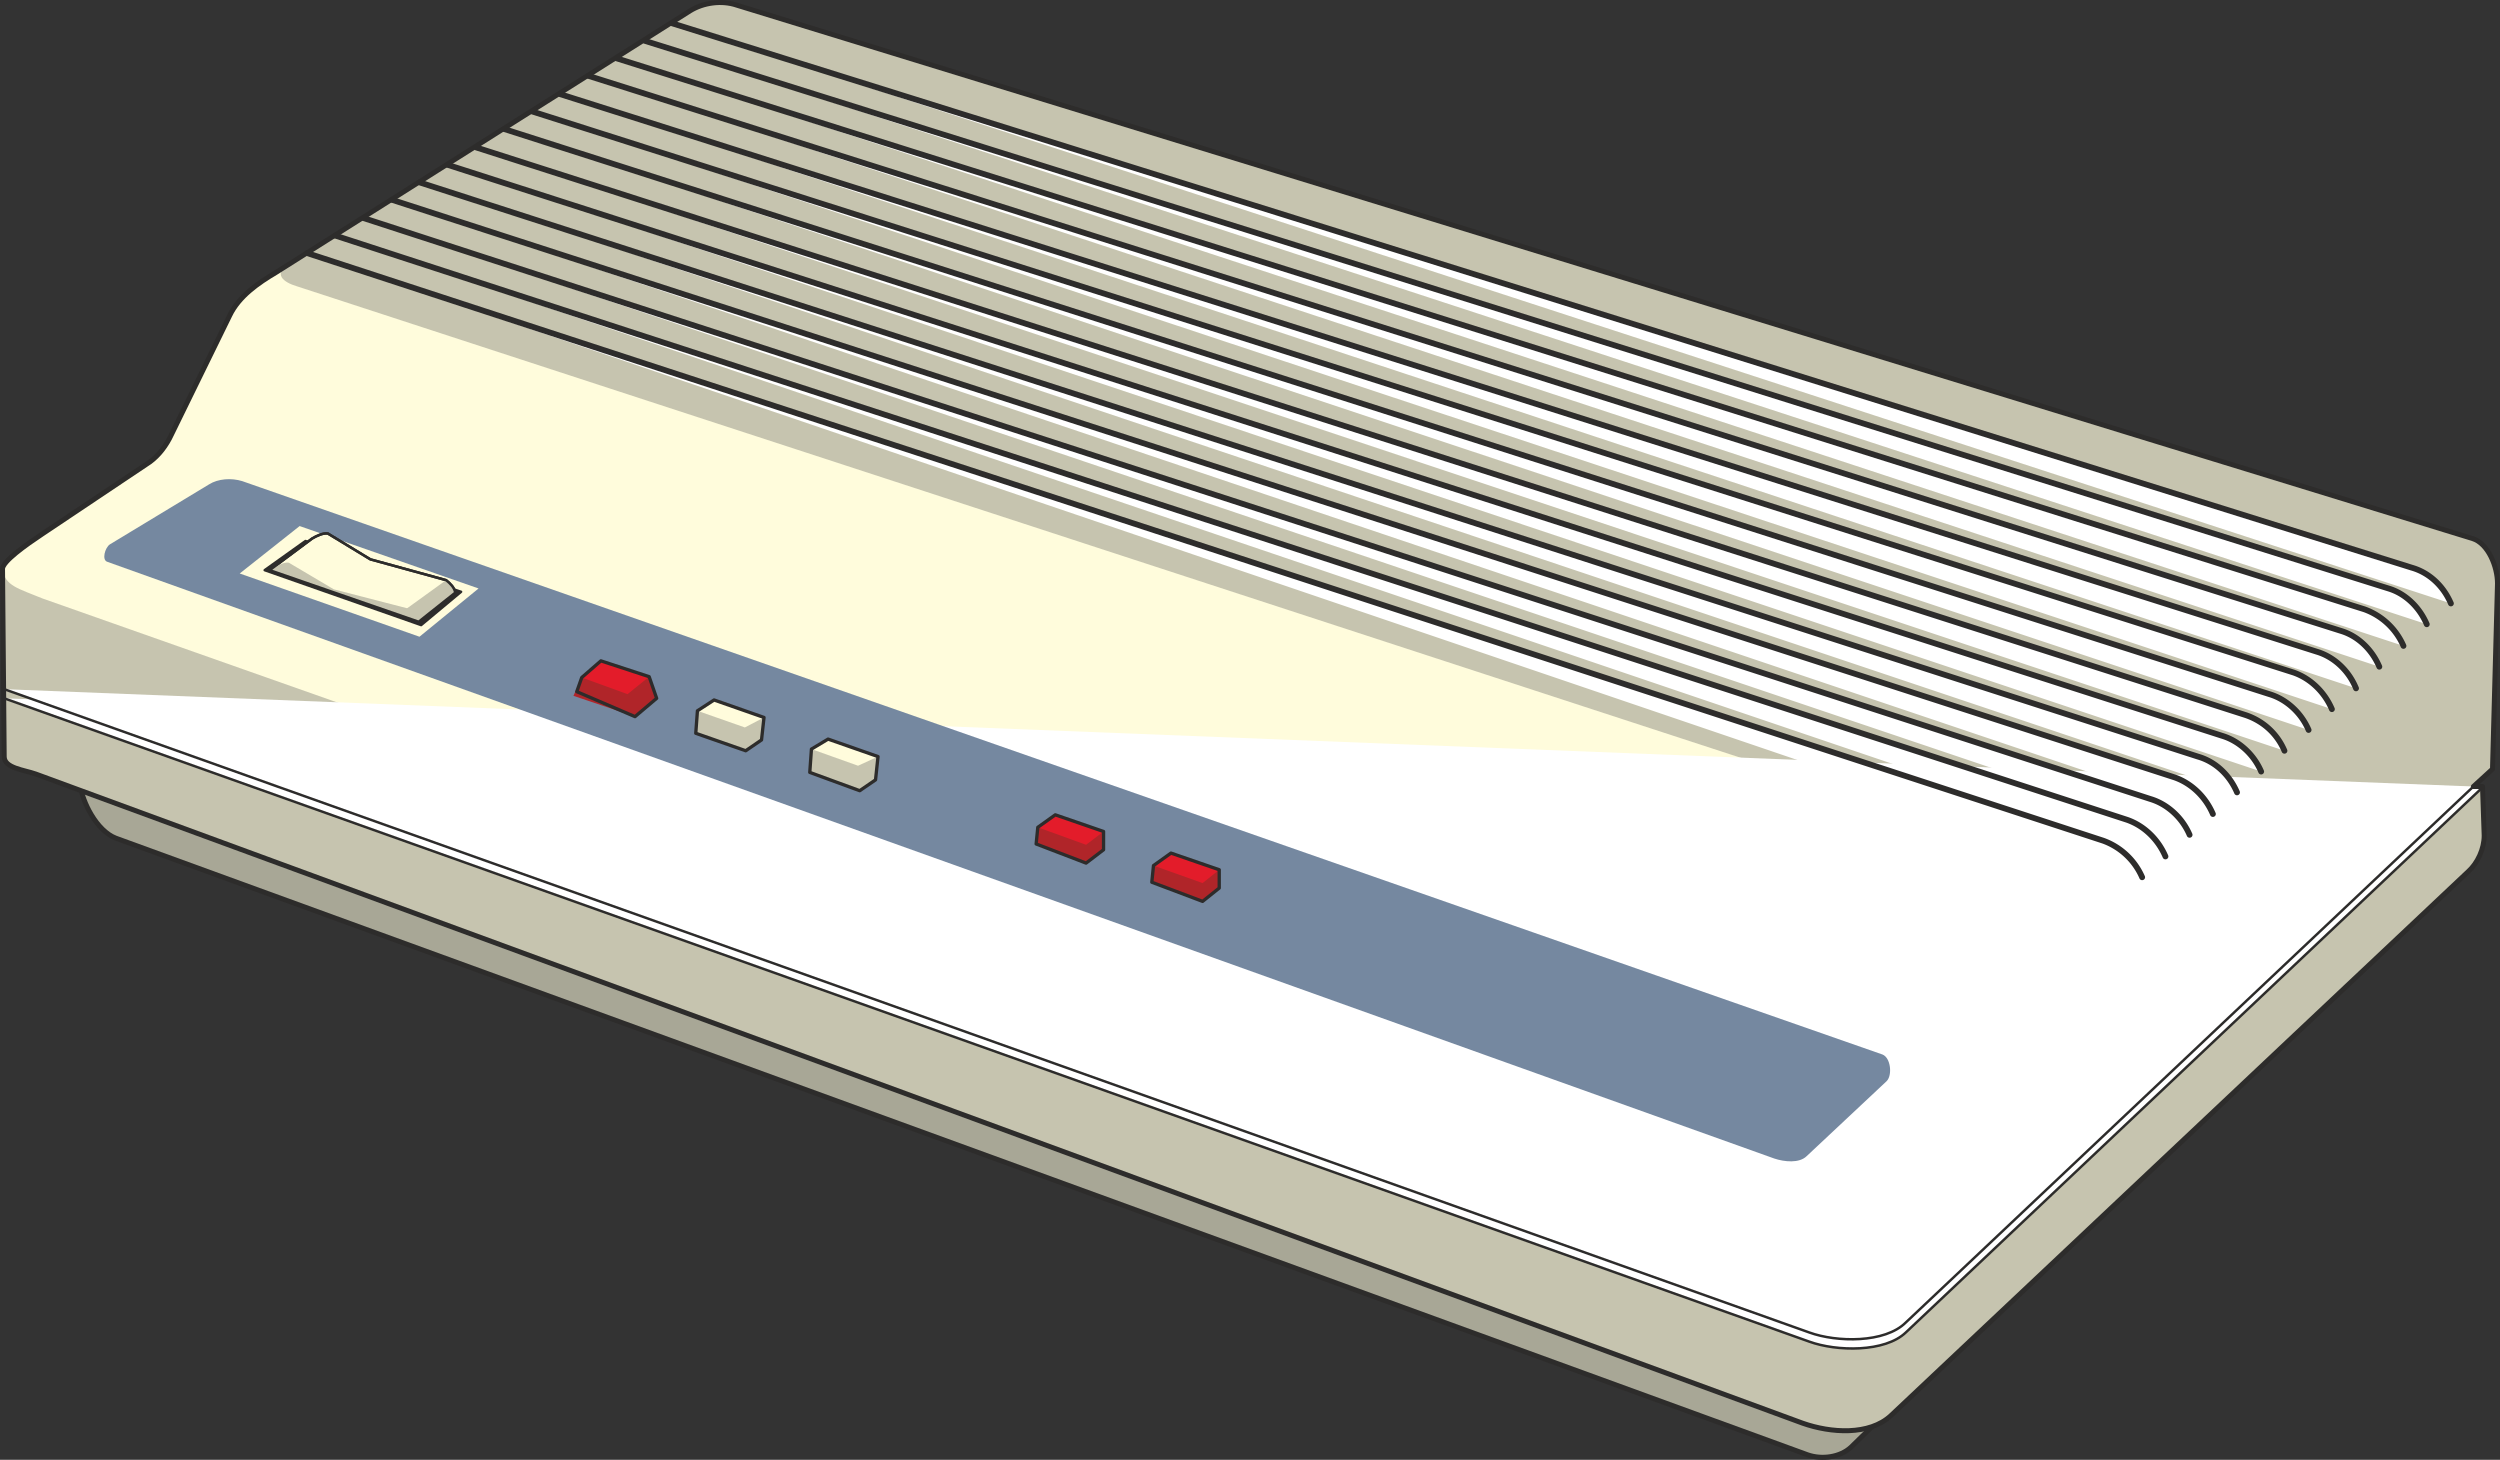 <svg xmlns="http://www.w3.org/2000/svg" width="288.387" height="168.399" viewBox="0 0 216.291 126.299"><rect x="0" y="0" width="216.291" height="126.299" fill="#333333" stroke="none"/><path d="M196.406 425.625c.216 1.584 1.44 4.032 3.096 4.68l146.376 53.352c1.224.432 2.808.216 3.744-.648l2.808-2.736z" style="fill:#a8a796;stroke:#2d2c2b;stroke-width:.432;stroke-linecap:round;stroke-linejoin:round;stroke-miterlimit:10.433" transform="translate(-189.491 -357.793)"/><path d="M193.094 404.025c-1.296.864-3.456 2.376-3.384 3.024l.144 16.2c0 1.008 1.728 1.152 2.736 1.512l152.856 56.16c2.448.864 5.76 1.08 7.632-.648l49.968-47.088c.792-.72 1.368-1.944 1.368-3.096l-.144-4.248h-.792l1.656-1.512.432-16.056c0-1.44-.792-3.456-2.16-3.888l-150.192-46.152c-1.296-.432-2.88-.216-4.032.504l-35.784 22.608c-1.584.936-3.24 2.088-4.032 3.744l-5.04 10.296c-.432.936-1.08 1.8-1.872 2.376z" style="fill:#fffcdc" transform="translate(-189.491 -357.793)"/><path d="M405.566 408.273c0-1.44-.792-3.456-2.16-3.888l-150.192-46.152c-1.296-.432-2.88-.216-4.032.504l-34.704 21.888c-1.368.864-.504 1.584.72 1.944l155.88 50.904c1.152.36 2.304.288 3.24-.432z" style="fill:#c6c4af" transform="translate(-189.491 -357.793)"/><path d="M193.166 409.569c-2.088-.864-3.24-1.08-3.456-2.52l.144 16.2c0 1.008 1.728 1.152 2.736 1.512l152.856 56.16c2.448.864 5.76 1.08 7.632-.648l49.968-47.088c.792-.72 1.368-1.944 1.368-3.096l-.144-4.248h-.792l1.656-1.512.432-16.056c.072-1.44-.792-3.456-2.16-3.888.936.936 0 2.664-.864 3.456l-29.088 25.776c-2.16 1.872-2.952 3.096-3.816 5.184l-4.608 11.592c-.432 1.152-1.08 2.664-2.088 3.528l-10.728 9.36c-1.368 1.152-7.128-.144-8.64-.648z" style="fill:#c6c4af" transform="translate(-189.491 -357.793)"/><path d="m404.27 425.913-49.896 47.16c-1.8 1.728-5.976 1.656-8.352.792l-156.168-55.656" style="fill:#fff;stroke:#2d2c2b;stroke-width:.216;stroke-linecap:round;stroke-linejoin:round;stroke-miterlimit:10.433" transform="translate(-189.491 -357.793)"/><path d="m403.478 425.84-49.104 46.369c-1.8 1.8-5.976 1.728-8.352.864l-156.168-55.656" style="fill:#fff;stroke:#2d2c2b;stroke-width:.216;stroke-linecap:round;stroke-linejoin:round;stroke-miterlimit:10.433" transform="translate(-189.491 -357.793)"/><path d="M401.534 410c-.648-1.511-1.872-2.663-3.384-3.095l-150.48-47.088M399.446 411.8c-.648-1.511-1.872-2.663-3.312-3.095l-150.84-47.376m152.136 52.344a5.846 5.846 0 0 0-3.384-3.168l-151.2-47.664m152.496 52.632c-.648-1.512-1.872-2.664-3.312-3.096l-151.632-48.024m152.928 52.992c-.648-1.584-1.944-2.736-3.384-3.168l-151.992-48.24m153.288 53.208c-.648-1.512-1.872-2.664-3.312-3.168l-152.352-48.528m153.648 53.496c-.648-1.512-1.944-2.664-3.384-3.096L233.126 368.96m154.008 53.785c-.648-1.512-1.872-2.592-3.384-3.096l-153.072-49.104m154.44 54c-.648-1.512-1.944-2.664-3.384-3.096L228.23 372.057m154.8 54.288c-.648-1.512-1.872-2.664-3.384-3.096l-153.864-49.68m155.16 54.648c-.648-1.512-1.872-2.664-3.312-3.168L223.406 375.08m155.52 54.937c-.648-1.512-1.944-2.664-3.384-3.096l-154.584-50.256m155.88 55.224c-.648-1.512-1.872-2.664-3.312-3.168L218.51 378.177m156.312 55.512a5.846 5.846 0 0 0-3.384-3.168l-155.376-50.832" style="fill:#fff;stroke:#2d2c2b;stroke-width:.504;stroke-linecap:round;stroke-linejoin:round;stroke-miterlimit:10.433" transform="translate(-189.491 -357.793)"/><path d="M198.998 404.889c-.432.288-.72 1.368-.216 1.512l144.216 51.624c.864.288 2.16.432 2.808-.216l6.912-6.48c.504-.504.36-2.016-.36-2.304l-141.912-49.608c-.936-.288-2.088-.216-2.88.288z" style="fill:#7588a0" transform="translate(-189.491 -357.793)"/><path d="m225.782 412.88-15.552-5.471 5.184-4.104 15.48 5.4z" style="fill:#fffcdc" transform="translate(-189.491 -357.793)"/><path d="m225.926 411.873-13.536-4.752 3.528-2.52 13.464 4.392z" style="fill:#2d2c2b;stroke:#2d2c2b;stroke-width:.216;stroke-linecap:round;stroke-linejoin:round;stroke-miterlimit:10.433" transform="translate(-189.491 -357.793)"/><path d="m212.822 407.12 3.672-2.735c.36-.216.936-.504 1.368-.432l3.672 2.232 6.552 1.8c.36.288.72.648.792 1.08l-3.168 2.52z" style="fill:#fffcdc;stroke:#2d2c2b;stroke-width:.216;stroke-linecap:round;stroke-linejoin:round;stroke-miterlimit:10.433" transform="translate(-189.491 -357.793)"/><path d="M228.086 407.985c.36.288.72.648.792 1.08l-3.168 2.52-1.512-.792z" style="fill:#c6c4af" transform="translate(-189.491 -357.793)"/><path d="M212.822 407.12c.576-.36 1.224-.72 1.656-.647l3.888 2.304 6.408 1.656c.36.288.72.648.936 1.152z" style="fill:#c6c4af" transform="translate(-189.491 -357.793)"/><path d="m239.39 417.633.432-1.224 1.656-1.44 4.176 1.368.648 1.872-1.872 1.584z" style="fill:#e31c2a" transform="translate(-189.491 -357.793)"/><path d="m239.102 417.993.72-1.584 3.96 1.44 1.872-1.512.648 1.872-1.872 1.584z" style="fill:#b02529" transform="translate(-189.491 -357.793)"/><path d="m249.686 421.233.144-1.944 1.44-.936 4.32 1.512-.216 1.944-1.368.936zm9.864 3.384.144-2.016 1.44-.864 4.32 1.512-.216 2.016-1.368.936z" style="fill:#fffcdc" transform="translate(-189.491 -357.793)"/><path d="m249.686 421.233.144-1.944 4.104 1.44 1.656-.864-.216 1.944-1.368.936zm9.864 3.384.144-2.016 4.032 1.44 1.728-.792-.216 2.016-1.368.936z" style="fill:#c6c4af" transform="translate(-189.491 -357.793)"/><path d="m279.134 430.809.144-1.44 1.512-1.08 4.176 1.44v1.584l-1.512 1.152zm10.008 3.311.144-1.44 1.512-1.08 4.176 1.44v1.585l-1.44 1.152z" style="fill:#e31c2a" transform="translate(-189.491 -357.793)"/><path d="m279.134 430.809.144-1.44 4.176 1.512 1.512-1.152v1.584l-1.512 1.152zm10.008 3.311.144-1.44 4.248 1.513 1.44-1.152v1.584l-1.44 1.152z" style="fill:#b02529" transform="translate(-189.491 -357.793)"/><path d="m212.822 407.12 3.672-2.735c.36-.216.936-.504 1.368-.432l3.672 2.232 6.552 1.8c.36.288.72.648.792 1.08l-3.168 2.52z" style="fill:none;stroke:#2d2c2b;stroke-width:.216;stroke-linecap:round;stroke-linejoin:round;stroke-miterlimit:10.433" transform="translate(-189.491 -357.793)"/><path d="m239.39 417.633.432-1.224 1.656-1.44 4.176 1.368.648 1.872-1.872 1.584zm10.296 3.6.144-1.944 1.44-.936 4.32 1.512-.216 1.944-1.368.936zm9.864 3.384.144-2.016 1.44-.864 4.32 1.512-.216 2.016-1.368.936zm19.584 6.192.144-1.44 1.512-1.08 4.176 1.44v1.584l-1.512 1.152zm10.008 3.311.144-1.44 1.512-1.08 4.176 1.44v1.585l-1.44 1.152z" style="fill:none;stroke:#2d2c2b;stroke-width:.288;stroke-linecap:round;stroke-linejoin:round;stroke-miterlimit:10.433" transform="translate(-189.491 -357.793)"/><path d="M193.094 404.025c-1.296.864-3.456 2.376-3.384 3.024l.144 16.2c0 1.008 1.728 1.152 2.736 1.512l152.856 56.16c2.448.864 5.76 1.08 7.632-.648l49.968-47.088c.792-.72 1.368-1.944 1.368-3.096l-.144-4.248h-.792l1.656-1.512.432-16.056c0-1.44-.792-3.456-2.16-3.888l-150.192-46.152c-1.296-.432-2.88-.216-4.032.504l-35.784 22.608c-1.584.936-3.24 2.088-4.032 3.744l-5.04 10.296c-.432.936-1.08 1.8-1.872 2.376z" style="fill:none;stroke:#2d2c2b;stroke-width:.432;stroke-linecap:round;stroke-linejoin:round;stroke-miterlimit:10.433" transform="translate(-189.491 -357.793)"/></svg>
